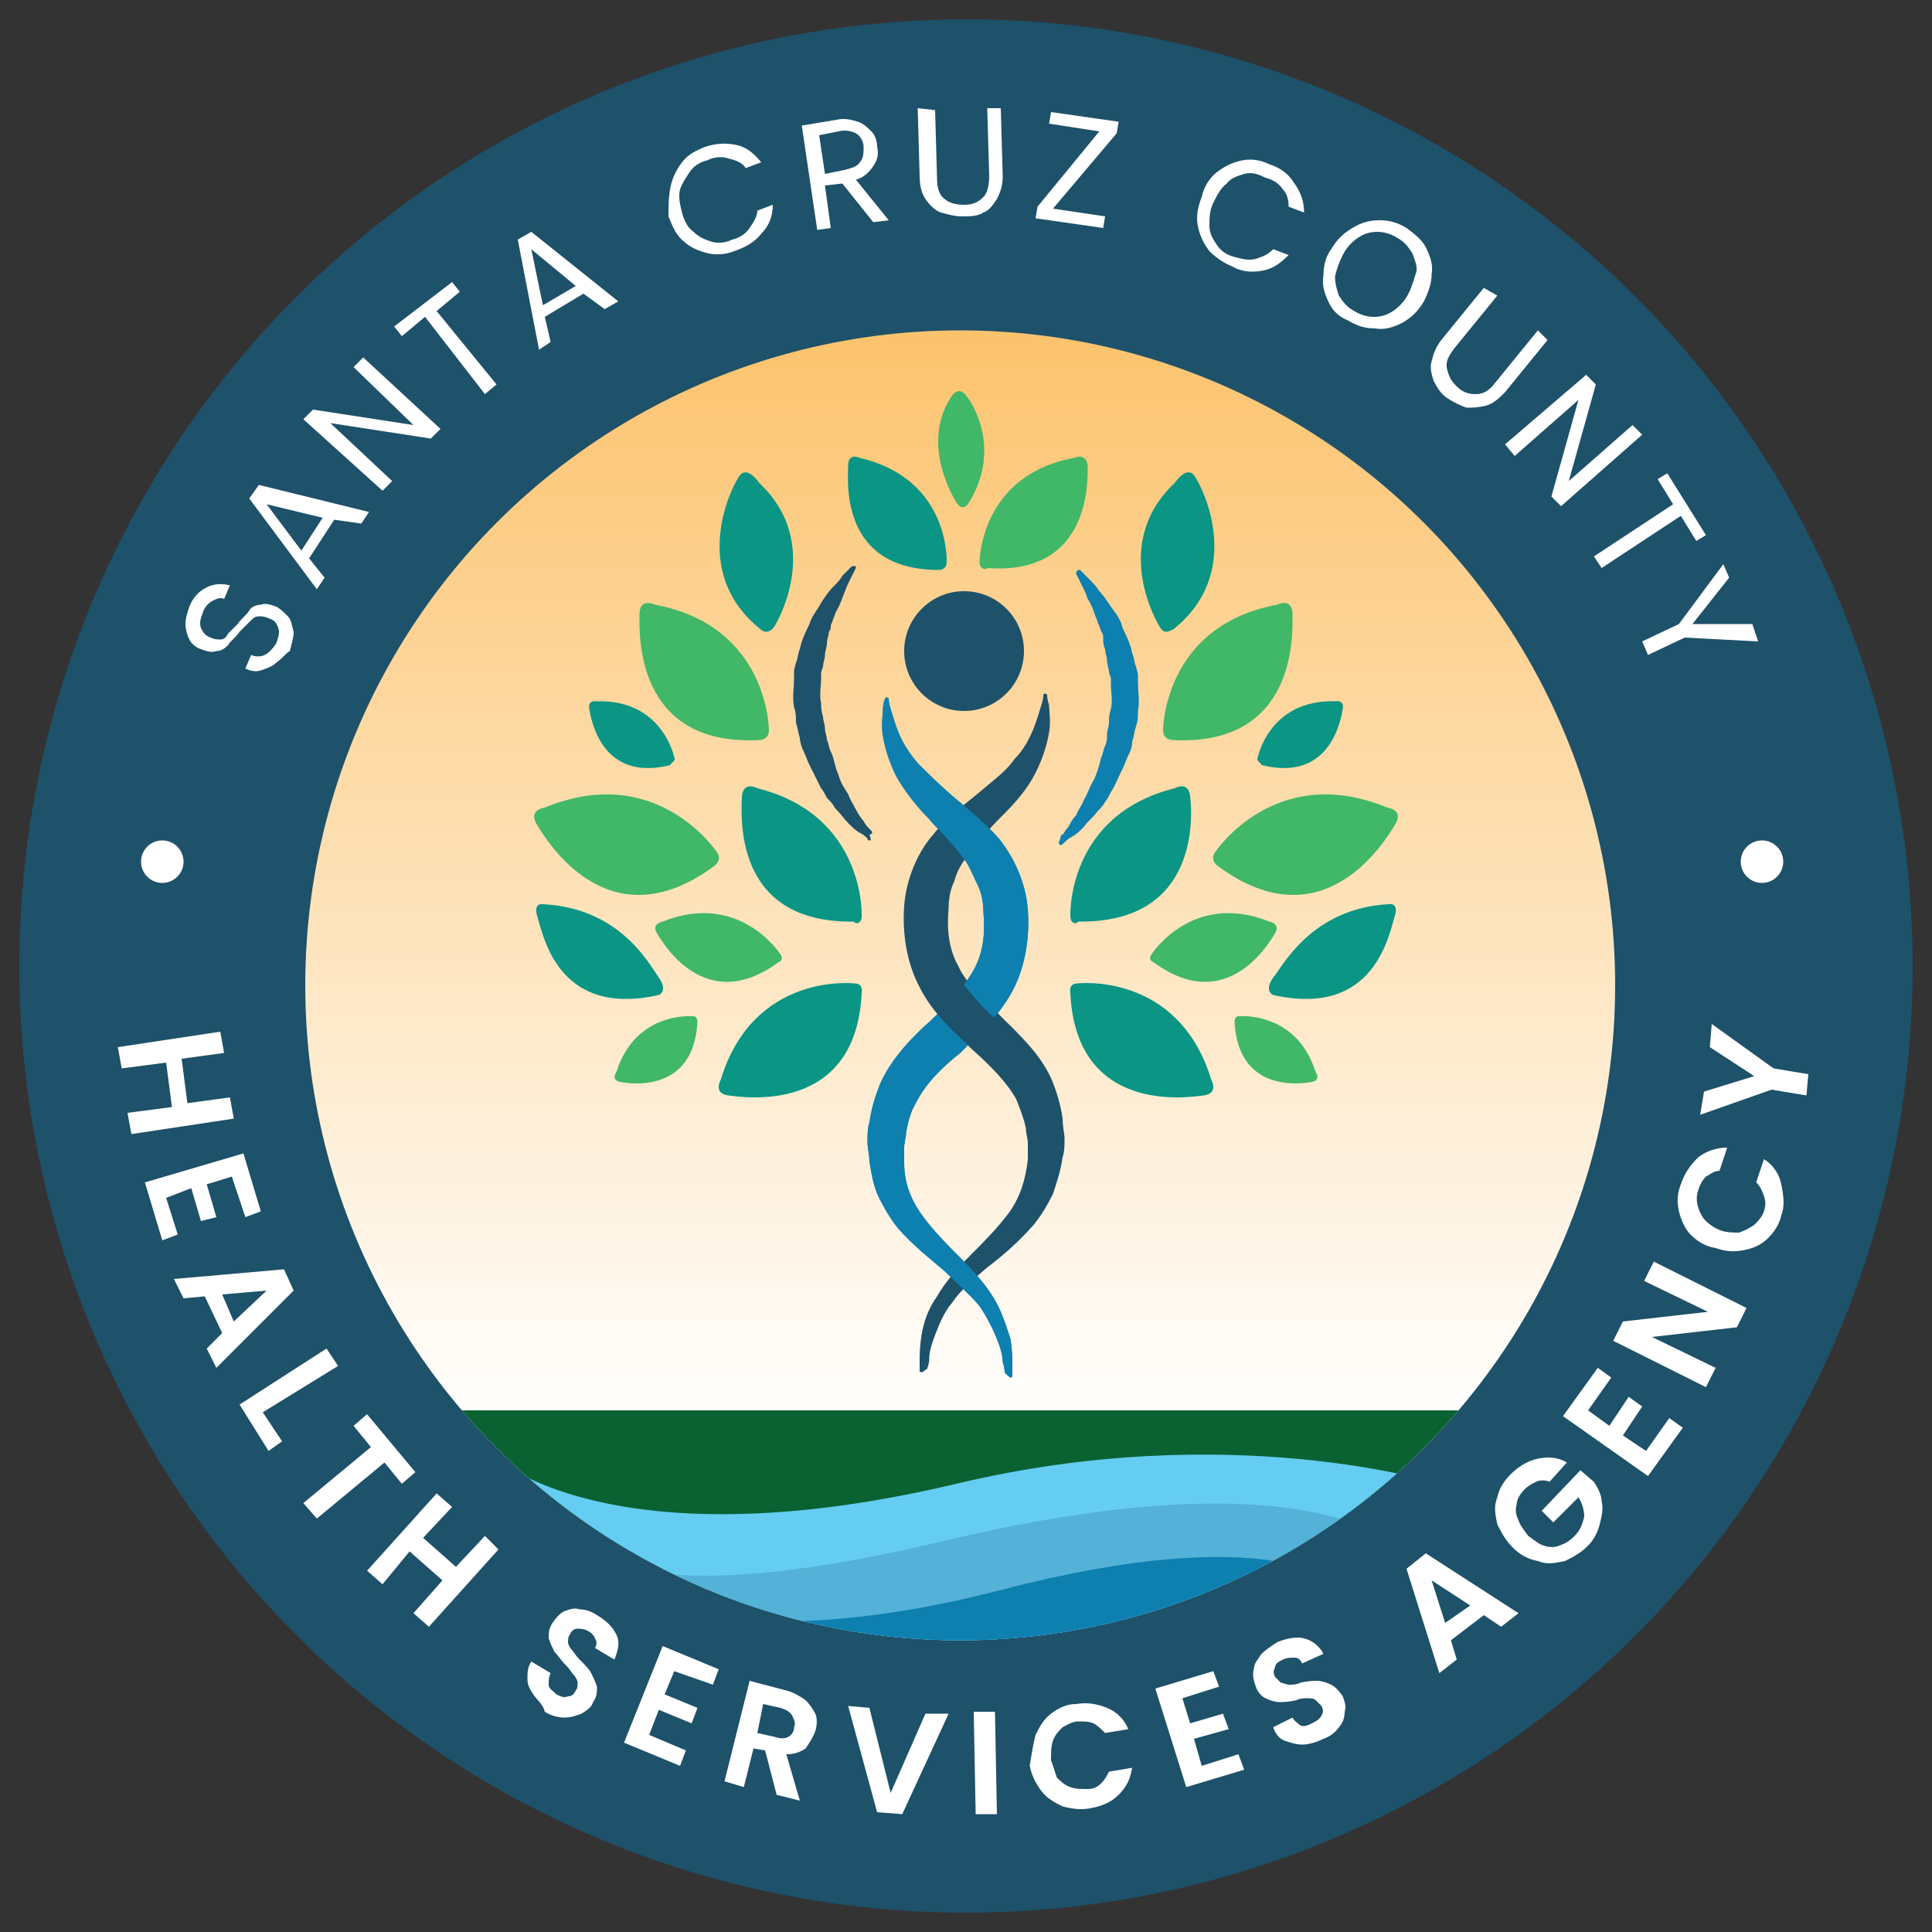 <?xml version="1.0" encoding="utf-8"?>
<!-- Generator: Adobe Illustrator 27.8.0, SVG Export Plug-In . SVG Version: 6.00 Build 0)  -->
<svg version="1.1" id="Layer_1" xmlns="http://www.w3.org/2000/svg" xmlns:xlink="http://www.w3.org/1999/xlink" x="0px" y="0px"
	 viewBox="0 0 100 100" style="enable-background:new 0 0 100 100;" xml:space="preserve">
<rect x="0" y="0" width="100" height="100" fill="#333333" stroke="none"/>
<style type="text/css">
	.st0{fill:#1E516A;}
	.st1{fill:#FFFFFF;}
	.st2{fill:url(#SVGID_1_);}
	.st3{clip-path:url(#SVGID_00000075881374798077589410000014895619392133722523_);}
	.st4{fill:#0A6132;}
	.st5{fill:#65CDF1;}
	.st6{fill:#54B1D7;}
	.st7{fill:#0D80B0;}
	.st8{clip-path:url(#SVGID_00000133509611394613429750000007470283450947955587_);}
	.st9{fill:#0A9584;}
	.st10{fill:#41B768;}
</style>
<g id="Layer_1-2">
	<circle class="st0" cx="50" cy="50" r="49"/>
	<path class="st1" d="M14.3,34.3c-0.2,0.2-0.5,0.3-0.8,0.4c-0.3,0.1-0.6,0-0.8-0.1l0.3-0.7c0.2,0.1,0.5,0.1,0.7,0
		c0.2-0.1,0.4-0.3,0.6-0.6c0.1-0.3,0.2-0.6,0.1-0.8c-0.1-0.3-0.2-0.4-0.5-0.5c-0.2-0.1-0.4-0.1-0.5-0.1c-0.2,0-0.3,0.1-0.5,0.3
		c-0.1,0.1-0.3,0.3-0.5,0.5c-0.2,0.3-0.5,0.5-0.6,0.7c-0.2,0.2-0.4,0.3-0.6,0.3c-0.3,0.1-0.5,0-0.8-0.1c-0.3-0.1-0.5-0.3-0.6-0.5
		c-0.1-0.2-0.2-0.5-0.2-0.8c0-0.3,0.1-0.6,0.2-0.9c0.2-0.5,0.5-0.8,0.9-1c0.4-0.2,0.8-0.2,1.2-0.1l-0.3,0.7c-0.2-0.1-0.4,0-0.6,0.1
		c-0.2,0.1-0.4,0.3-0.5,0.6c-0.1,0.3-0.2,0.5-0.1,0.8c0.1,0.2,0.2,0.4,0.5,0.5c0.2,0.1,0.4,0.1,0.5,0.1c0.2,0,0.3-0.1,0.4-0.3
		c0.1-0.1,0.3-0.3,0.5-0.5c0.2-0.3,0.5-0.5,0.6-0.7s0.4-0.3,0.6-0.3c0.3-0.1,0.5,0,0.8,0.1c0.2,0.1,0.4,0.3,0.6,0.5
		c0.2,0.2,0.2,0.5,0.3,0.8c0,0.3-0.1,0.6-0.2,1C14.8,33.8,14.6,34.1,14.3,34.3L14.3,34.3z"/>
	<path class="st1" d="M17.3,26.9l-1.3,2l0.8,1l-0.4,0.6l-3.5-4.7l0.5-0.7l5.7,1.4l-0.4,0.6L17.3,26.9L17.3,26.9L17.3,26.9z
		 M16.7,26.8l-2.9-0.7l1.8,2.4L16.7,26.8L16.7,26.8z"/>
	<path class="st1" d="M22.8,22.2l-0.5,0.5l-5.2-0.8l3.2,3l-0.5,0.5l-4.1-3.7l0.5-0.5l5.2,0.8L18.3,19l0.5-0.5L22.8,22.2L22.8,22.2z"
		/>
	<path class="st1" d="M23.4,14.6l0.4,0.5l-1.2,1l3.1,3.8l-0.6,0.5L22,16.4l-1.2,1l-0.4-0.5L23.4,14.6L23.4,14.6z"/>
	<path class="st1" d="M30.2,15.2l-2,1.2l0.3,1.3l-0.6,0.4l-1.1-5.7l0.7-0.4l4.5,3.6L31.3,16L30.2,15.2L30.2,15.2L30.2,15.2z
		 M29.8,14.8l-2.3-1.9l0.6,2.9L29.8,14.8z"/>
	<path class="st1" d="M34.7,9.7c0.1-0.5,0.3-0.9,0.6-1.3c0.3-0.4,0.7-0.6,1.2-0.8c0.6-0.2,1.1-0.2,1.6-0.1c0.5,0.1,0.9,0.4,1.3,0.9
		l-0.8,0.3c-0.2-0.3-0.5-0.4-0.9-0.5c-0.3-0.1-0.7-0.1-1.1,0.1c-0.4,0.1-0.7,0.3-0.9,0.6s-0.4,0.6-0.5,0.9c-0.1,0.4,0,0.8,0.1,1.2
		c0.1,0.4,0.3,0.8,0.6,1c0.3,0.3,0.6,0.4,0.9,0.5c0.3,0.1,0.7,0.1,1.1-0.1c0.4-0.1,0.7-0.3,0.9-0.6c0.2-0.3,0.4-0.6,0.4-0.9l0.8-0.3
		c0,0.6-0.2,1.1-0.6,1.5c-0.3,0.4-0.8,0.7-1.4,0.9c-0.5,0.2-1,0.2-1.4,0.1s-0.9-0.3-1.2-0.6c-0.4-0.3-0.6-0.8-0.8-1.3
		C34.6,10.7,34.6,10.2,34.7,9.7L34.7,9.7L34.7,9.7z"/>
	<path class="st1" d="M45.2,11.5l-1.6-2l-0.9,0.1l0.3,2.2l-0.7,0.1l-0.8-5.4l1.8-0.3c0.4-0.1,0.8,0,1.1,0.1c0.3,0.1,0.5,0.3,0.7,0.5
		s0.3,0.5,0.3,0.8c0.1,0.4,0,0.7-0.2,1c-0.2,0.3-0.5,0.6-0.9,0.7l1.7,2.1L45.2,11.5L45.2,11.5L45.2,11.5z M42.7,9l1-0.2
		c0.4-0.1,0.7-0.2,0.8-0.4c0.2-0.2,0.2-0.5,0.2-0.8c0-0.3-0.2-0.6-0.4-0.7c-0.2-0.1-0.5-0.2-0.9-0.1l-1,0.2L42.7,9L42.7,9L42.7,9z"
		/>
	<path class="st1" d="M48.4,5.7l0.1,3.5c0,0.5,0.1,0.9,0.4,1.1c0.2,0.2,0.6,0.3,1,0.3c0.4,0,0.7-0.1,1-0.4c0.2-0.2,0.3-0.6,0.3-1.1
		l-0.1-3.5l0.7,0l0.1,3.5c0,0.5-0.1,0.8-0.3,1.2c-0.2,0.3-0.4,0.6-0.7,0.7c-0.3,0.2-0.7,0.2-1.1,0.2c-0.4,0-0.7-0.1-1.1-0.2
		c-0.3-0.1-0.6-0.4-0.8-0.7c-0.2-0.3-0.3-0.7-0.3-1.2l-0.1-3.5L48.4,5.7C48.4,5.7,48.4,5.7,48.4,5.7z"/>
	<path class="st1" d="M54.5,10.8l2.7,0.4l-0.1,0.6l-3.5-0.5l0.1-0.6l3.2-3.9l-2.6-0.4l0.1-0.6l3.5,0.5l-0.1,0.6L54.5,10.8L54.5,10.8
		z"/>
	<path class="st1" d="M63,8.9c0.4-0.3,0.8-0.5,1.3-0.6c0.5-0.1,1,0,1.4,0.2c0.6,0.2,1,0.5,1.3,1c0.3,0.4,0.5,0.9,0.5,1.5l-0.8-0.3
		c0-0.4-0.1-0.7-0.3-0.9c-0.2-0.3-0.5-0.5-0.9-0.6C65.1,9,64.8,8.9,64.4,9c-0.3,0.1-0.7,0.2-0.9,0.5c-0.3,0.2-0.5,0.6-0.7,1
		c-0.2,0.4-0.2,0.8-0.2,1.2c0,0.4,0.2,0.7,0.4,1c0.2,0.3,0.5,0.5,0.9,0.6c0.4,0.1,0.7,0.2,1.1,0.1c0.3-0.1,0.6-0.2,0.9-0.5l0.8,0.3
		c-0.4,0.4-0.8,0.7-1.3,0.8s-1.1,0.1-1.6-0.2c-0.5-0.2-0.9-0.5-1.2-0.8c-0.3-0.4-0.5-0.8-0.6-1.3c-0.1-0.5,0-1,0.2-1.5
		C62.3,9.7,62.6,9.2,63,8.9L63,8.9L63,8.9z"/>
	<path class="st1" d="M68.8,15.7c-0.2-0.4-0.4-0.9-0.3-1.4c0-0.5,0.1-1,0.4-1.4c0.3-0.5,0.6-0.8,1.1-1.1s0.9-0.4,1.4-0.4
		c0.5,0,0.9,0.1,1.4,0.4c0.4,0.3,0.8,0.6,1,1c0.2,0.4,0.4,0.9,0.3,1.4c0,0.5-0.2,1-0.4,1.4c-0.3,0.5-0.6,0.8-1.1,1.1
		c-0.4,0.2-0.9,0.4-1.4,0.3c-0.5,0-0.9-0.1-1.4-0.4C69.3,16.4,69,16.1,68.8,15.7L68.8,15.7L68.8,15.7z M71.1,16.4
		c0.4,0,0.7-0.1,1-0.3c0.3-0.2,0.6-0.5,0.8-0.9c0.2-0.4,0.3-0.8,0.4-1.1s-0.1-0.7-0.2-1c-0.2-0.3-0.4-0.6-0.8-0.8
		c-0.3-0.2-0.7-0.3-1-0.3c-0.4,0-0.7,0.1-1,0.3c-0.3,0.2-0.6,0.5-0.8,0.9c-0.2,0.4-0.3,0.7-0.4,1.1c0,0.4,0.1,0.7,0.2,1
		c0.2,0.3,0.4,0.6,0.8,0.8C70.4,16.3,70.8,16.4,71.1,16.4L71.1,16.4L71.1,16.4z"/>
	<path class="st1" d="M77.5,15.3l-2.2,2.7c-0.3,0.4-0.5,0.7-0.4,1.1s0.2,0.6,0.5,0.9c0.3,0.3,0.6,0.4,1,0.4s0.7-0.2,1-0.6l2.2-2.7
		l0.5,0.5l-2.2,2.7c-0.3,0.3-0.6,0.6-1,0.7s-0.7,0.1-1,0.1c-0.3-0.1-0.7-0.3-1-0.5s-0.5-0.5-0.7-0.9c-0.1-0.3-0.2-0.7-0.1-1
		c0.1-0.4,0.2-0.7,0.5-1.1l2.2-2.7L77.5,15.3L77.5,15.3L77.5,15.3z"/>
	<path class="st1" d="M80.8,26.2l-0.5-0.5l1.4-5l-3.3,2.9L77.9,23l4.2-3.6l0.5,0.5l-1.4,5l3.3-2.9l0.5,0.5L80.8,26.2L80.8,26.2
		L80.8,26.2z"/>
	<path class="st1" d="M88.3,27.7L87.8,28L87,26.7l-4.1,2.7l-0.4-0.6l4.1-2.7l-0.8-1.3l0.5-0.3L88.3,27.7L88.3,27.7L88.3,27.7z"/>
	<path class="st1" d="M91,33.2L87.2,33l-1.9,0.9L85,33.2l1.9-0.9l2.3-3.1l0.3,0.7l-1.9,2.4l3.1,0L91,33.2L91,33.2L91,33.2z"/>
	<path class="st1" d="M12.1,57.9l-5.3,0.8l-0.2-1.1l2.3-0.3L8.6,55l-2.3,0.3l-0.2-1.1l5.3-0.8l0.2,1.1l-2.2,0.3l0.3,2.3l2.2-0.3
		C11.9,56.8,12.1,57.9,12.1,57.9z"/>
	<path class="st1" d="M12,60.9l-1.3,0.4l0.5,1.7l-0.8,0.2l-0.5-1.7L8.6,62l0.6,1.9l-0.8,0.3l-0.9-3l5.1-1.5l0.9,3l-0.8,0.3L12,60.9
		L12,60.9L12,60.9z"/>
	<path class="st1" d="M11.5,69l-0.9-1.9l-1.1,0.1l-0.5-1l5.7-0.5l0.5,1.1l-4,4l-0.5-1L11.5,69L11.5,69L11.5,69z M12.1,68.4l1.7-1.6
		L11.5,67L12.1,68.4L12.1,68.4L12.1,68.4z"/>
	<path class="st1" d="M13.6,73.1l1,1.5l-0.7,0.5l-1.5-2.4l4.5-2.9l0.6,0.9L13.6,73.1L13.6,73.1L13.6,73.1z"/>
	<path class="st1" d="M21.5,76.2l-0.7,0.6l-0.9-1.1l-3.5,2.9l-0.7-0.8l3.5-2.9l-0.9-1.1l0.7-0.6L21.5,76.2L21.5,76.2L21.5,76.2z"/>
	<path class="st1" d="M25.8,80.2l-3.6,4l-0.8-0.7l1.5-1.7l-1.7-1.5L19.8,82L19,81.3l3.6-4l0.8,0.7l-1.5,1.6l1.7,1.5l1.5-1.6
		L25.8,80.2z"/>
	<path class="st1" d="M27.6,87.7c-0.2-0.3-0.3-0.5-0.3-0.8s0-0.6,0.2-0.9l1,0.6c-0.1,0.2-0.1,0.4-0.1,0.6s0.2,0.3,0.4,0.5
		c0.2,0.1,0.4,0.2,0.6,0.1c0.2,0,0.3-0.1,0.4-0.3c0.1-0.1,0.1-0.3,0.1-0.4c0-0.1-0.1-0.3-0.2-0.4s-0.2-0.3-0.4-0.5
		c-0.3-0.3-0.4-0.5-0.6-0.7c-0.1-0.2-0.2-0.4-0.3-0.7c0-0.3,0-0.5,0.2-0.8c0.2-0.3,0.4-0.5,0.6-0.6c0.3-0.1,0.5-0.2,0.8-0.1
		c0.3,0,0.6,0.1,0.9,0.3c0.5,0.3,0.8,0.6,1,1c0.2,0.4,0.1,0.8-0.1,1.3l-1-0.6c0.1-0.2,0.1-0.3,0-0.5s-0.2-0.3-0.4-0.4
		c-0.2-0.1-0.4-0.1-0.5-0.1c-0.2,0-0.3,0.1-0.4,0.3c-0.1,0.1-0.1,0.3-0.1,0.4c0,0.1,0.1,0.3,0.2,0.4c0.1,0.1,0.2,0.3,0.4,0.5
		c0.3,0.3,0.5,0.5,0.6,0.7c0.1,0.2,0.2,0.4,0.3,0.7c0,0.3,0,0.5-0.2,0.8c-0.1,0.3-0.3,0.4-0.6,0.6c-0.3,0.1-0.5,0.2-0.9,0.2
		c-0.3,0-0.7-0.1-1-0.3C28.1,88.2,27.8,88,27.6,87.7L27.6,87.7L27.6,87.7z"/>
	<path class="st1" d="M34.9,86.5l-0.5,1.2l1.7,0.7l-0.3,0.8l-1.7-0.7l-0.5,1.3l1.9,0.8l-0.3,0.8l-2.9-1.2l2-5l2.9,1.2l-0.3,0.8
		L34.9,86.5L34.9,86.5L34.9,86.5z"/>
	<path class="st1" d="M40.2,92.9l-0.6-2.3L39,90.5l-0.5,2l-1-0.3l1.3-5.2l1.9,0.5c0.4,0.1,0.7,0.3,1,0.5c0.2,0.2,0.4,0.5,0.5,0.7
		s0.1,0.6,0,0.9c-0.1,0.3-0.3,0.6-0.5,0.9c-0.3,0.2-0.6,0.3-1,0.3l0.7,2.4L40.2,92.9L40.2,92.9L40.2,92.9z M39.2,89.7l0.9,0.2
		c0.3,0.1,0.5,0.1,0.7,0c0.2-0.1,0.3-0.3,0.3-0.5c0.1-0.2,0-0.4-0.1-0.6c-0.1-0.2-0.3-0.3-0.6-0.4l-0.9-0.2L39.2,89.7L39.2,89.7
		L39.2,89.7z"/>
	<path class="st1" d="M49.1,88.7l-2.4,5.2l-1.3-0.1l-1.5-5.5l1.1,0.1l1.1,4.4l1.8-4.1L49.1,88.7L49.1,88.7L49.1,88.7z"/>
	<path class="st1" d="M51.5,88.6l0.1,5.3l-1.1,0l-0.1-5.3L51.5,88.6L51.5,88.6z"/>
	<path class="st1" d="M53.6,89.8c0.2-0.4,0.4-0.8,0.8-1.1c0.4-0.3,0.8-0.5,1.3-0.5c0.6-0.1,1.1,0,1.6,0.2c0.5,0.2,0.9,0.6,1.1,1.1
		l-1.2,0.2c-0.2-0.2-0.4-0.4-0.6-0.5c-0.2-0.1-0.5-0.1-0.8-0.1c-0.3,0-0.6,0.2-0.8,0.3c-0.2,0.2-0.4,0.4-0.5,0.7
		c-0.1,0.3-0.1,0.6-0.1,1c0.1,0.3,0.2,0.6,0.3,0.9c0.2,0.2,0.4,0.4,0.7,0.5c0.3,0.1,0.5,0.1,0.9,0.1c0.3,0,0.5-0.1,0.7-0.3
		c0.2-0.2,0.3-0.4,0.4-0.6l1.2-0.2c-0.1,0.6-0.3,1-0.7,1.4c-0.4,0.4-0.9,0.6-1.5,0.7c-0.5,0.1-1,0-1.4-0.1c-0.4-0.2-0.8-0.4-1.1-0.8
		c-0.3-0.4-0.5-0.8-0.6-1.3C53.4,90.7,53.5,90.2,53.6,89.8L53.6,89.8L53.6,89.8z"/>
	<path class="st1" d="M61.2,87.9l0.4,1.3l1.7-0.5l0.3,0.8L61.8,90l0.4,1.4l1.9-0.6l0.3,0.8l-3,0.9l-1.6-5.1l3-0.9l0.3,0.8L61.2,87.9
		L61.2,87.9L61.2,87.9z"/>
	<path class="st1" d="M67.4,90.3c-0.3,0-0.6-0.1-0.9-0.2c-0.3-0.1-0.5-0.4-0.6-0.7l1-0.5c0.1,0.2,0.3,0.3,0.4,0.4
		c0.2,0.1,0.4,0,0.6-0.1c0.2-0.1,0.4-0.2,0.5-0.4c0.1-0.2,0.1-0.3,0-0.5c-0.1-0.1-0.2-0.2-0.3-0.3c-0.1-0.1-0.3-0.1-0.4-0.1
		c-0.2,0-0.4,0-0.6,0.1c-0.4,0.1-0.7,0.1-0.9,0.1s-0.5-0.1-0.7-0.2c-0.2-0.1-0.4-0.3-0.5-0.6c-0.1-0.3-0.2-0.6-0.1-0.9
		c0-0.3,0.2-0.5,0.4-0.8c0.2-0.2,0.5-0.4,0.8-0.6c0.5-0.2,1-0.3,1.4-0.2c0.4,0.1,0.8,0.4,1,0.8l-1.1,0.5c-0.1-0.2-0.2-0.3-0.4-0.3
		c-0.2,0-0.4,0-0.6,0.1C66.2,86,66,86.1,66,86.3c-0.1,0.2-0.1,0.3,0,0.5c0.1,0.1,0.2,0.2,0.3,0.3c0.1,0,0.3,0.1,0.4,0.1
		c0.2,0,0.4,0,0.6-0.1c0.4-0.1,0.7-0.1,0.9-0.1c0.2,0,0.5,0.1,0.7,0.2c0.2,0.1,0.4,0.3,0.6,0.6c0.1,0.3,0.2,0.5,0.1,0.8
		c0,0.3-0.1,0.6-0.3,0.8c-0.2,0.3-0.5,0.5-0.8,0.6C68.1,90.2,67.7,90.3,67.4,90.3L67.4,90.3L67.4,90.3z"/>
	<path class="st1" d="M76.8,83.6l-1.7,1.3l0.3,1l-0.9,0.7l-1.7-5.4l1-0.8l4.8,3.1l-0.9,0.7L76.8,83.6L76.8,83.6L76.8,83.6z
		 M76.1,83.1l-2-1.3l0.7,2.2L76.1,83.1L76.1,83.1L76.1,83.1z"/>
	<path class="st1" d="M80.2,76.7c-0.2-0.1-0.5-0.1-0.7,0c-0.2,0.1-0.4,0.2-0.6,0.4c-0.2,0.2-0.4,0.5-0.4,0.8c-0.1,0.3,0,0.6,0.1,0.8
		c0.1,0.3,0.3,0.5,0.5,0.8c0.3,0.2,0.5,0.4,0.8,0.5c0.3,0.1,0.6,0.1,0.8,0c0.3-0.1,0.5-0.2,0.8-0.5c0.3-0.3,0.4-0.6,0.5-1
		c0-0.3-0.1-0.7-0.3-1l-1.3,1.3l-0.6-0.6l2-2.1l0.7,0.6c0.2,0.3,0.4,0.7,0.4,1c0.1,0.4,0,0.8-0.1,1.2c-0.1,0.4-0.3,0.8-0.6,1.1
		c-0.4,0.4-0.8,0.6-1.2,0.8c-0.5,0.1-0.9,0.2-1.4,0c-0.5-0.1-0.9-0.3-1.3-0.7c-0.4-0.4-0.6-0.8-0.8-1.2c-0.1-0.5-0.2-0.9,0-1.4
		c0.1-0.5,0.4-0.9,0.7-1.2c0.4-0.4,0.9-0.7,1.4-0.8s1-0.1,1.5,0.2L80.2,76.7L80.2,76.7L80.2,76.7z"/>
	<path class="st1" d="M82.2,73l1.1,0.8l1-1.5l0.7,0.5l-1,1.5l1.2,0.8l1.2-1.7l0.7,0.5l-1.8,2.5l-4.4-3.1l1.8-2.5l0.7,0.5L82.2,73
		L82.2,73L82.2,73z"/>
	<path class="st1" d="M90.4,67.7l-0.5,1l-4.4,0.5l3.3,1.6l-0.5,1l-4.8-2.4l0.5-1l4.4-0.5l-3.3-1.6l0.5-1L90.4,67.7L90.4,67.7z"/>
	<path class="st1" d="M87.5,63.9c-0.3-0.3-0.5-0.8-0.6-1.2c-0.1-0.5-0.1-0.9,0.1-1.4c0.2-0.6,0.5-1,0.9-1.4c0.4-0.3,0.9-0.5,1.5-0.5
		l-0.4,1.2c-0.3,0-0.5,0.2-0.7,0.3c-0.2,0.2-0.3,0.4-0.4,0.7c-0.1,0.3-0.1,0.6,0,0.9c0.1,0.3,0.2,0.5,0.4,0.7
		c0.2,0.2,0.5,0.4,0.8,0.5c0.3,0.1,0.7,0.1,0.9,0.1c0.3-0.1,0.5-0.2,0.8-0.4c0.2-0.2,0.4-0.4,0.5-0.7c0.1-0.3,0.1-0.5,0-0.8
		c-0.1-0.3-0.2-0.5-0.4-0.7l0.4-1.2c0.5,0.3,0.8,0.8,0.9,1.3s0.2,1.1,0,1.6c-0.1,0.5-0.4,0.9-0.7,1.2c-0.3,0.3-0.7,0.5-1.2,0.6
		c-0.5,0.1-0.9,0.1-1.5-0.1C88.2,64.5,87.8,64.2,87.5,63.9L87.5,63.9L87.5,63.9z"/>
	<path class="st1" d="M88.6,53l3.2,2.3l1.8,0.3l-0.1,1.1l-1.8-0.3L88,57.7l0.2-1.2l2.6-0.8l-2.3-1.5L88.6,53L88.6,53L88.6,53z"/>
	<circle class="st1" cx="8.4" cy="44.6" r="1.1"/>
	<circle class="st1" cx="91.2" cy="44.6" r="1.1"/>
	
		<linearGradient id="SVGID_1_" gradientUnits="userSpaceOnUse" x1="49.733" y1="-244.115" x2="49.733" y2="-330.863" gradientTransform="matrix(1 0 0 1 0 317.6)">
		<stop  offset="0" style="stop-color:#FFFFFF"/>
		<stop  offset="1" style="stop-color:#FAA21E"/>
	</linearGradient>
	<circle class="st2" cx="49.7" cy="51" r="33.9"/>
	<g>
		<defs>
			<circle id="SVGID_00000151535602763761812600000010846826906961922977_" cx="49.7" cy="51" r="33.9"/>
		</defs>
		<clipPath id="SVGID_00000018923398022250167960000013931511363955289734_">
			<use xlink:href="#SVGID_00000151535602763761812600000010846826906961922977_"  style="overflow:visible;"/>
		</clipPath>
		<g style="clip-path:url(#SVGID_00000018923398022250167960000013931511363955289734_);">
			<g>
				<path class="st4" d="M21.6,73h56.4C77.9,73,50.1,112.7,21.6,73z"/>
				<path class="st5" d="M26,75.7c0,0,6.2,5.2,23.5,1.1c14.2-3.4,25,0,25,0l-0.7,10.6H25.7L26,75.7L26,75.7z"/>
				<path class="st6" d="M30.5,80c0,0,2,3.7,18.6-0.3c17.4-4.1,22.2-0.2,22.2-0.2l-0.6,10.6l-40.3,0.6L30.5,80L30.5,80L30.5,80z"/>
				<path class="st7" d="M33.5,83c0,0,6,2.5,18.3-0.7c13.8-3.6,17.3-0.4,17.3-0.4l0.2,8.7l-38.8,0.5L33.5,83L33.5,83L33.5,83z"/>
			</g>
		</g>
	</g>
	<circle class="st0" cx="49.9" cy="33.7" r="3.1"/>
	<path class="st7" d="M52,71c0,0,0-0.2-0.1-0.5c0-0.3-0.1-0.7-0.3-1.2c-0.2-0.5-0.5-1.1-0.9-1.7c-0.5-0.6-1.1-1.1-1.8-1.8
		c-0.7-0.6-1.6-1.3-2.4-2.2c-0.4-0.5-0.7-1-1-1.6c-0.3-0.6-0.4-1.3-0.5-1.9c0-0.3-0.1-0.7-0.1-1c0-0.3,0-0.7,0.1-1
		c0.1-0.7,0.3-1.4,0.6-2.1c0.6-1.3,1.7-2.4,2.6-3.2c0.9-0.9,1.7-1.7,2.2-2.6c0.5-0.9,0.6-1.9,0.5-3c0-0.5-0.1-1-0.3-1.4
		c-0.2-0.4-0.4-0.9-0.6-1.2c-0.3-0.4-0.6-0.8-0.9-1.1c-0.3-0.4-0.7-0.7-1-1.1c-0.7-0.7-1.3-1.5-1.7-2.2c-0.4-0.8-0.6-1.5-0.7-2.1
		c-0.1-0.6,0-1.1,0-1.4c0-0.3,0.1-0.5,0.1-0.5c0-0.1,0.1-0.1,0.1-0.1c0,0,0.1,0,0.1,0.1l0,0c0,0,0,0.2,0.1,0.5
		c0.1,0.3,0.2,0.7,0.4,1.2c0.2,0.5,0.5,1,1,1.6c0.5,0.5,1.1,1.1,1.8,1.7c0.7,0.6,1.6,1.3,2.4,2.2c0.8,1,1.4,2.3,1.5,3.7
		c0.1,1.3-0.1,2.9-0.8,4.2c-0.7,1.3-1.8,2.3-2.7,3.2c-1,0.8-1.8,1.6-2.3,2.6c-0.3,0.5-0.4,1-0.5,1.5c0,0.3-0.1,0.5-0.1,0.8
		c0,0.3,0,0.5,0,0.8c0,1.1,0.4,2,1,2.8c0.6,0.8,1.3,1.5,2,2.2c0.7,0.7,1.3,1.4,1.7,2.1c0.4,0.7,0.6,1.4,0.8,2c0.1,0.6,0.1,1,0.1,1.4
		c0,0.3,0,0.5,0,0.5c0,0.1-0.1,0.1-0.1,0.1C52,71.1,52,71,52,71L52,71L52,71z"/>
	<path class="st0" d="M47.6,71c0,0,0-0.2,0-0.5c0-0.3,0-0.8,0.1-1.4c0.1-0.6,0.3-1.3,0.8-2c0.4-0.7,1-1.4,1.7-2.1
		c0.7-0.7,1.4-1.4,2-2.2c0.6-0.8,0.9-1.8,1-2.8c0-0.3,0-0.5,0-0.8c0-0.3-0.1-0.5-0.1-0.8c-0.1-0.5-0.3-1-0.5-1.5
		c-0.5-0.9-1.3-1.7-2.3-2.6c-0.9-0.9-2-1.8-2.7-3.2c-0.7-1.3-0.9-2.9-0.8-4.2c0.1-1.4,0.7-2.8,1.5-3.7c0.8-1,1.7-1.6,2.4-2.2
		c0.7-0.6,1.4-1.1,1.8-1.7c0.5-0.5,0.8-1.1,1-1.6c0.2-0.5,0.3-0.9,0.4-1.2c0.1-0.3,0.1-0.5,0.1-0.5l0,0c0-0.1,0.1-0.1,0.1-0.1
		c0,0,0.1,0,0.1,0.1c0,0,0,0.2,0.1,0.5c0,0.3,0.1,0.8,0,1.4c-0.1,0.6-0.3,1.3-0.7,2.1c-0.4,0.8-1,1.5-1.7,2.2
		c-0.3,0.3-0.7,0.7-1,1.1c-0.3,0.4-0.6,0.7-0.9,1.1c-0.3,0.4-0.5,0.8-0.6,1.2c-0.2,0.4-0.3,0.9-0.3,1.4c-0.1,1.1,0,2.1,0.5,3
		c0.4,0.9,1.3,1.7,2.2,2.6c0.9,0.9,2,1.9,2.6,3.2c0.3,0.7,0.5,1.4,0.6,2.1c0,0.4,0.1,0.8,0.1,1c0,0.4,0,0.7-0.1,1
		c-0.1,0.7-0.3,1.3-0.5,1.9c-0.3,0.6-0.6,1.1-1,1.6c-0.8,0.9-1.6,1.6-2.4,2.2c-0.7,0.6-1.4,1.2-1.8,1.8c-0.5,0.6-0.7,1.2-0.9,1.7
		c-0.2,0.5-0.3,0.9-0.3,1.2c0,0.3-0.1,0.5-0.1,0.5c0,0.1-0.1,0.1-0.1,0.1C47.7,71.1,47.7,71,47.6,71L47.6,71L47.6,71z"/>
	<g>
		<defs>
			<path id="SVGID_00000010301744641703831330000006478455347902909610_" d="M44.3,35.4v36.4h9.7V35.4H44.3z M50.2,54.4
				C50.2,54.4,50.2,54.4,50.2,54.4c-0.7-0.6-1.4-1.3-2-2c0.6-0.6,1.1-1.1,1.5-1.7c0.5,0.7,1.1,1.4,1.9,2.1c0,0,0.1,0.1,0.1,0.1
				C51.2,53.4,50.7,53.9,50.2,54.4L50.2,54.4L50.2,54.4z"/>
		</defs>
		<clipPath id="SVGID_00000087407172551386674980000015061545893053049744_">
			<use xlink:href="#SVGID_00000010301744641703831330000006478455347902909610_"  style="overflow:visible;"/>
		</clipPath>
		<g style="clip-path:url(#SVGID_00000087407172551386674980000015061545893053049744_);">
			<path class="st7" d="M52,71c0,0,0-0.2-0.1-0.5c0-0.3-0.1-0.7-0.3-1.2c-0.2-0.5-0.5-1.1-0.9-1.7c-0.5-0.6-1.1-1.1-1.8-1.8
				c-0.7-0.6-1.6-1.3-2.4-2.2c-0.4-0.5-0.7-1-1-1.6c-0.3-0.6-0.4-1.3-0.5-1.9c0-0.3-0.1-0.7-0.1-1c0-0.3,0-0.7,0.1-1
				c0.1-0.7,0.3-1.4,0.6-2.1c0.6-1.3,1.7-2.4,2.6-3.2c0.9-0.9,1.7-1.7,2.2-2.6c0.5-0.9,0.6-1.9,0.5-3c0-0.5-0.1-1-0.3-1.4
				c-0.2-0.4-0.4-0.9-0.6-1.2c-0.3-0.4-0.6-0.8-0.9-1.1c-0.3-0.4-0.7-0.7-1-1.1c-0.7-0.7-1.3-1.5-1.7-2.2c-0.4-0.8-0.6-1.5-0.7-2.1
				c-0.1-0.6,0-1.1,0-1.4c0-0.3,0.1-0.5,0.1-0.5c0-0.1,0.1-0.1,0.1-0.1c0,0,0.1,0,0.1,0.1l0,0c0,0,0,0.2,0.1,0.5
				c0.1,0.3,0.2,0.7,0.4,1.2c0.2,0.5,0.5,1,1,1.6c0.5,0.5,1.1,1.1,1.8,1.7c0.7,0.6,1.6,1.3,2.4,2.2c0.8,1,1.4,2.3,1.5,3.7
				c0.1,1.3-0.1,2.9-0.8,4.2c-0.7,1.3-1.8,2.3-2.7,3.2c-1,0.8-1.8,1.6-2.3,2.6c-0.3,0.5-0.4,1-0.5,1.5c0,0.3-0.1,0.5-0.1,0.8
				c0,0.3,0,0.5,0,0.8c0,1.1,0.4,2,1,2.8c0.6,0.8,1.3,1.5,2,2.2c0.7,0.7,1.3,1.4,1.7,2.1c0.4,0.7,0.6,1.4,0.8,2
				c0.1,0.6,0.1,1,0.1,1.4c0,0.3,0,0.5,0,0.5c0,0.1-0.1,0.1-0.1,0.1C52,71.1,52,71,52,71L52,71L52,71z"/>
		</g>
	</g>
	<path class="st9" d="M49,29.1c0,0,0.2-4.3-4.5-5.4c0,0-0.6-0.3-0.6,0.4c0,0.7-0.5,5.4,4.7,5.4C48.6,29.5,49,29.5,49,29.1z"/>
	<path class="st9" d="M55.4,47.4c0,0-0.2-5.2,5.4-6.6c0,0,0.7-0.4,0.8,0.4c0.1,0.8,0.6,6.6-5.8,6.5C55.8,47.8,55.4,47.9,55.4,47.4
		L55.4,47.4L55.4,47.4z"/>
	<path class="st9" d="M55.8,50.9c0,0,5.2-0.6,6.9,5c0,0,0.4,0.7-0.4,0.8c-0.8,0.1-6.6,1-6.9-5.3C55.4,51.3,55.3,50.9,55.8,50.9
		L55.8,50.9L55.8,50.9z"/>
	<path class="st10" d="M64.1,52.6c0,0,3-0.3,4,2.9c0,0,0.3,0.4-0.2,0.5c-0.5,0.1-3.8,0.6-4-3.1C63.9,52.9,63.9,52.6,64.1,52.6z"/>
	<path class="st9" d="M65.1,39.2c0,0,0.6-3,4-2.9c0,0,0.5-0.1,0.4,0.4s-0.6,3.8-4.2,2.9C65.3,39.5,65,39.4,65.1,39.2L65.1,39.2
		L65.1,39.2z"/>
	<path class="st10" d="M62.9,44.1c0,0,3.1-4.7,8.9-2.3c0,0,0.9,0.1,0.4,0.9c-0.5,0.8-3.7,6.2-9.2,2.1C63,44.8,62.6,44.5,62.9,44.1z"
		/>
	<path class="st10" d="M59.6,49.4c0,0,2.1-3.3,6.1-1.7c0,0,0.6,0.1,0.3,0.6c-0.3,0.5-2.5,4.3-6.3,1.5C59.7,49.8,59.4,49.7,59.6,49.4
		L59.6,49.4L59.6,49.4z"/>
	<path class="st10" d="M60.2,37.8c0,0,0-5.4,5.9-6.5c0,0,0.8-0.4,0.8,0.5s0.3,6.9-6.3,6.5C60.7,38.3,60.2,38.3,60.2,37.8z"/>
	<path class="st10" d="M50.7,29.1c0,0,0-4.5,4.9-5.4c0,0,0.6-0.3,0.7,0.4c0,0.7,0.2,5.7-5.2,5.3C51.1,29.5,50.7,29.5,50.7,29.1
		L50.7,29.1z"/>
	<path class="st0" d="M45,43.5c0,0-0.1,0-0.1-0.1c-0.1-0.1-0.2-0.2-0.4-0.3c-0.2-0.1-0.4-0.3-0.6-0.5c-0.2-0.2-0.4-0.5-0.7-0.8
		c-0.1-0.2-0.2-0.3-0.4-0.5c-0.1-0.2-0.2-0.4-0.3-0.5c-0.2-0.4-0.4-0.8-0.6-1.2c-0.1-0.2-0.2-0.5-0.3-0.7c-0.1-0.2-0.2-0.5-0.2-0.7
		c-0.1-0.3-0.1-0.5-0.2-0.8c0-0.3,0-0.5-0.1-0.8c-0.1-0.5,0-1,0-1.5c0-0.1,0-0.3,0-0.4l0.1-0.4c0.1-0.2,0.1-0.5,0.2-0.7
		c0.1-0.5,0.3-0.9,0.5-1.3c0.1-0.4,0.4-0.7,0.6-1.1c0.2-0.3,0.4-0.6,0.6-0.8c0.2-0.2,0.4-0.4,0.5-0.6c0.3-0.3,0.5-0.5,0.5-0.5
		c0.1,0,0.1,0,0.2,0c0,0,0,0.1,0,0.1l0,0c0,0-0.1,0.2-0.3,0.6c-0.1,0.2-0.2,0.4-0.3,0.7c-0.1,0.2-0.2,0.6-0.4,0.9
		c-0.1,0.2-0.1,0.3-0.2,0.5c0,0.1-0.1,0.2-0.1,0.3c0,0.1,0,0.2-0.1,0.3c0,0.2-0.1,0.4-0.1,0.6c0,0.2-0.1,0.4-0.1,0.6
		c0,0.2-0.1,0.4-0.1,0.6l-0.1,0.3c0,0.1,0,0.2,0,0.3c0,0.4-0.1,0.9,0,1.3c0,0.2,0,0.4,0.1,0.7c0,0.2,0.1,0.4,0.1,0.6
		c0,0.2,0.1,0.4,0.1,0.6c0.1,0.2,0.1,0.4,0.2,0.6c0.2,0.4,0.2,0.8,0.4,1.2c0.1,0.4,0.3,0.7,0.5,1c0.1,0.3,0.3,0.6,0.4,0.8
		c0.1,0.2,0.3,0.5,0.4,0.6c0.1,0.2,0.2,0.3,0.3,0.4c0.1,0.1,0.1,0.1,0.1,0.1c0.1,0.1,0,0.2-0.1,0.2C45.1,43.5,45.1,43.5,45,43.5
		L45,43.5L45,43.5L45,43.5z"/>
	<path class="st7" d="M54.9,43.3c0,0,0-0.1,0.1-0.1c0.1-0.1,0.1-0.2,0.3-0.4c0.1-0.2,0.2-0.4,0.4-0.6c0.1-0.3,0.3-0.5,0.4-0.8
		c0.2-0.3,0.3-0.7,0.5-1c0.2-0.4,0.3-0.8,0.4-1.2c0.1-0.2,0.1-0.4,0.2-0.6c0.1-0.2,0.1-0.4,0.1-0.6c0-0.2,0.1-0.4,0.1-0.6
		c0-0.2,0-0.4,0.1-0.7c0.1-0.4,0-0.9,0-1.3c0-0.1,0-0.2,0-0.3l-0.1-0.3c0-0.2-0.1-0.4-0.1-0.6c0-0.2-0.1-0.4-0.1-0.6
		c-0.1-0.2-0.1-0.4-0.1-0.6c0-0.1,0-0.2-0.1-0.3c0-0.1-0.1-0.2-0.1-0.3c-0.1-0.2-0.1-0.3-0.2-0.5c-0.1-0.3-0.2-0.6-0.4-0.9
		c-0.1-0.3-0.2-0.5-0.3-0.7c-0.2-0.4-0.3-0.6-0.3-0.6l0,0c0-0.1,0-0.1,0.1-0.2c0,0,0.1,0,0.1,0c0,0,0.2,0.2,0.5,0.5
		c0.2,0.2,0.3,0.3,0.5,0.6c0.2,0.2,0.4,0.5,0.6,0.8c0.2,0.3,0.5,0.6,0.6,1.1c0.2,0.4,0.4,0.8,0.5,1.3c0.1,0.2,0.1,0.5,0.2,0.7
		l0.1,0.4c0,0.1,0,0.3,0,0.4c0,0.5,0.1,1,0,1.5c0,0.3,0,0.5-0.1,0.8c-0.1,0.3-0.1,0.5-0.2,0.8c0,0.3-0.1,0.5-0.2,0.7
		c-0.1,0.2-0.2,0.5-0.3,0.7c-0.2,0.4-0.4,0.9-0.6,1.2c-0.1,0.2-0.2,0.4-0.3,0.5c-0.1,0.2-0.2,0.3-0.4,0.5c-0.2,0.3-0.5,0.5-0.7,0.8
		c-0.2,0.2-0.4,0.4-0.6,0.5c-0.2,0.1-0.3,0.2-0.4,0.3s-0.1,0.1-0.1,0.1h0c-0.1,0.1-0.2,0-0.2-0.1C54.9,43.4,54.9,43.3,54.9,43.3
		L54.9,43.3L54.9,43.3z"/>
	<path class="st9" d="M60,32.4c0,0-2.6-4.2,0.8-7.4c0,0,0.6-0.9,1-0.4c0.4,0.5,2.7,5-1.1,8C60.7,32.5,60.3,33,60,32.4L60,32.4z"/>
	<path class="st9" d="M65.9,51.5c0,0-0.5-0.2,0-0.9c0.5-0.6,2-3.6,6-3.8c0,0,0.5-0.1,0.3,0.6C71.9,48.3,71.2,52.7,65.9,51.5
		L65.9,51.5L65.9,51.5z"/>
	<path class="st9" d="M44.6,47.4c0,0,0.2-5.2-5.4-6.6c0,0-0.7-0.4-0.8,0.4c0,0.8-0.6,6.6,5.8,6.5C44.2,47.8,44.6,47.9,44.6,47.4
		L44.6,47.4L44.6,47.4z"/>
	<path class="st9" d="M44.2,50.9c0,0-5.2-0.6-6.9,5c0,0-0.4,0.7,0.4,0.8c0.8,0.1,6.6,1,6.9-5.3C44.6,51.3,44.7,50.9,44.2,50.9
		L44.2,50.9L44.2,50.9z"/>
	<path class="st10" d="M35.9,52.6c0,0-3-0.3-4,2.9c0,0-0.3,0.4,0.2,0.5c0.5,0.1,3.8,0.6,4-3.1C36.1,52.9,36.1,52.6,35.9,52.6
		L35.9,52.6z"/>
	<path class="st9" d="M34.9,39.2c0,0-0.6-3-4-2.9c0,0-0.5-0.1-0.4,0.4s0.6,3.8,4.2,2.9C34.7,39.5,35,39.4,34.9,39.2L34.9,39.2
		L34.9,39.2z"/>
	<path class="st10" d="M37.1,44.1c0,0-3.1-4.7-8.9-2.3c0,0-0.9,0.1-0.4,0.9c0.5,0.8,3.7,6.2,9.2,2.1C37,44.8,37.4,44.5,37.1,44.1z"
		/>
	<path class="st10" d="M40.4,49.4c0,0-2.1-3.3-6.1-1.7c0,0-0.6,0.1-0.3,0.6c0.3,0.5,2.5,4.3,6.3,1.5C40.3,49.8,40.6,49.7,40.4,49.4
		L40.4,49.4L40.4,49.4z"/>
	<path class="st10" d="M39.8,37.8c0,0,0-5.4-5.9-6.5c0,0-0.8-0.4-0.8,0.5s-0.3,6.9,6.3,6.5C39.3,38.3,39.8,38.3,39.8,37.8z"/>
	<path class="st9" d="M40.1,32.4c0,0,2.6-4.2-0.8-7.4c0,0-0.6-0.9-1-0.4c-0.4,0.5-2.7,5,1.1,8C39.3,32.5,39.7,33,40.1,32.4
		L40.1,32.4L40.1,32.4z"/>
	<path class="st9" d="M34.1,51.5c0,0,0.5-0.2,0-0.9s-2-3.6-6-3.8c0,0-0.5-0.1-0.3,0.6C28.1,48.3,28.8,52.7,34.1,51.5L34.1,51.5
		L34.1,51.5z"/>
	<path class="st10" d="M49.5,26c0,0-1.9-2.9-0.3-5.4c0,0,0.4-0.8,0.9,0c0,0,1.9,2.5,0,5.5C50.1,26.1,49.8,26.5,49.5,26L49.5,26
		L49.5,26z"/>
</g>
</svg>
